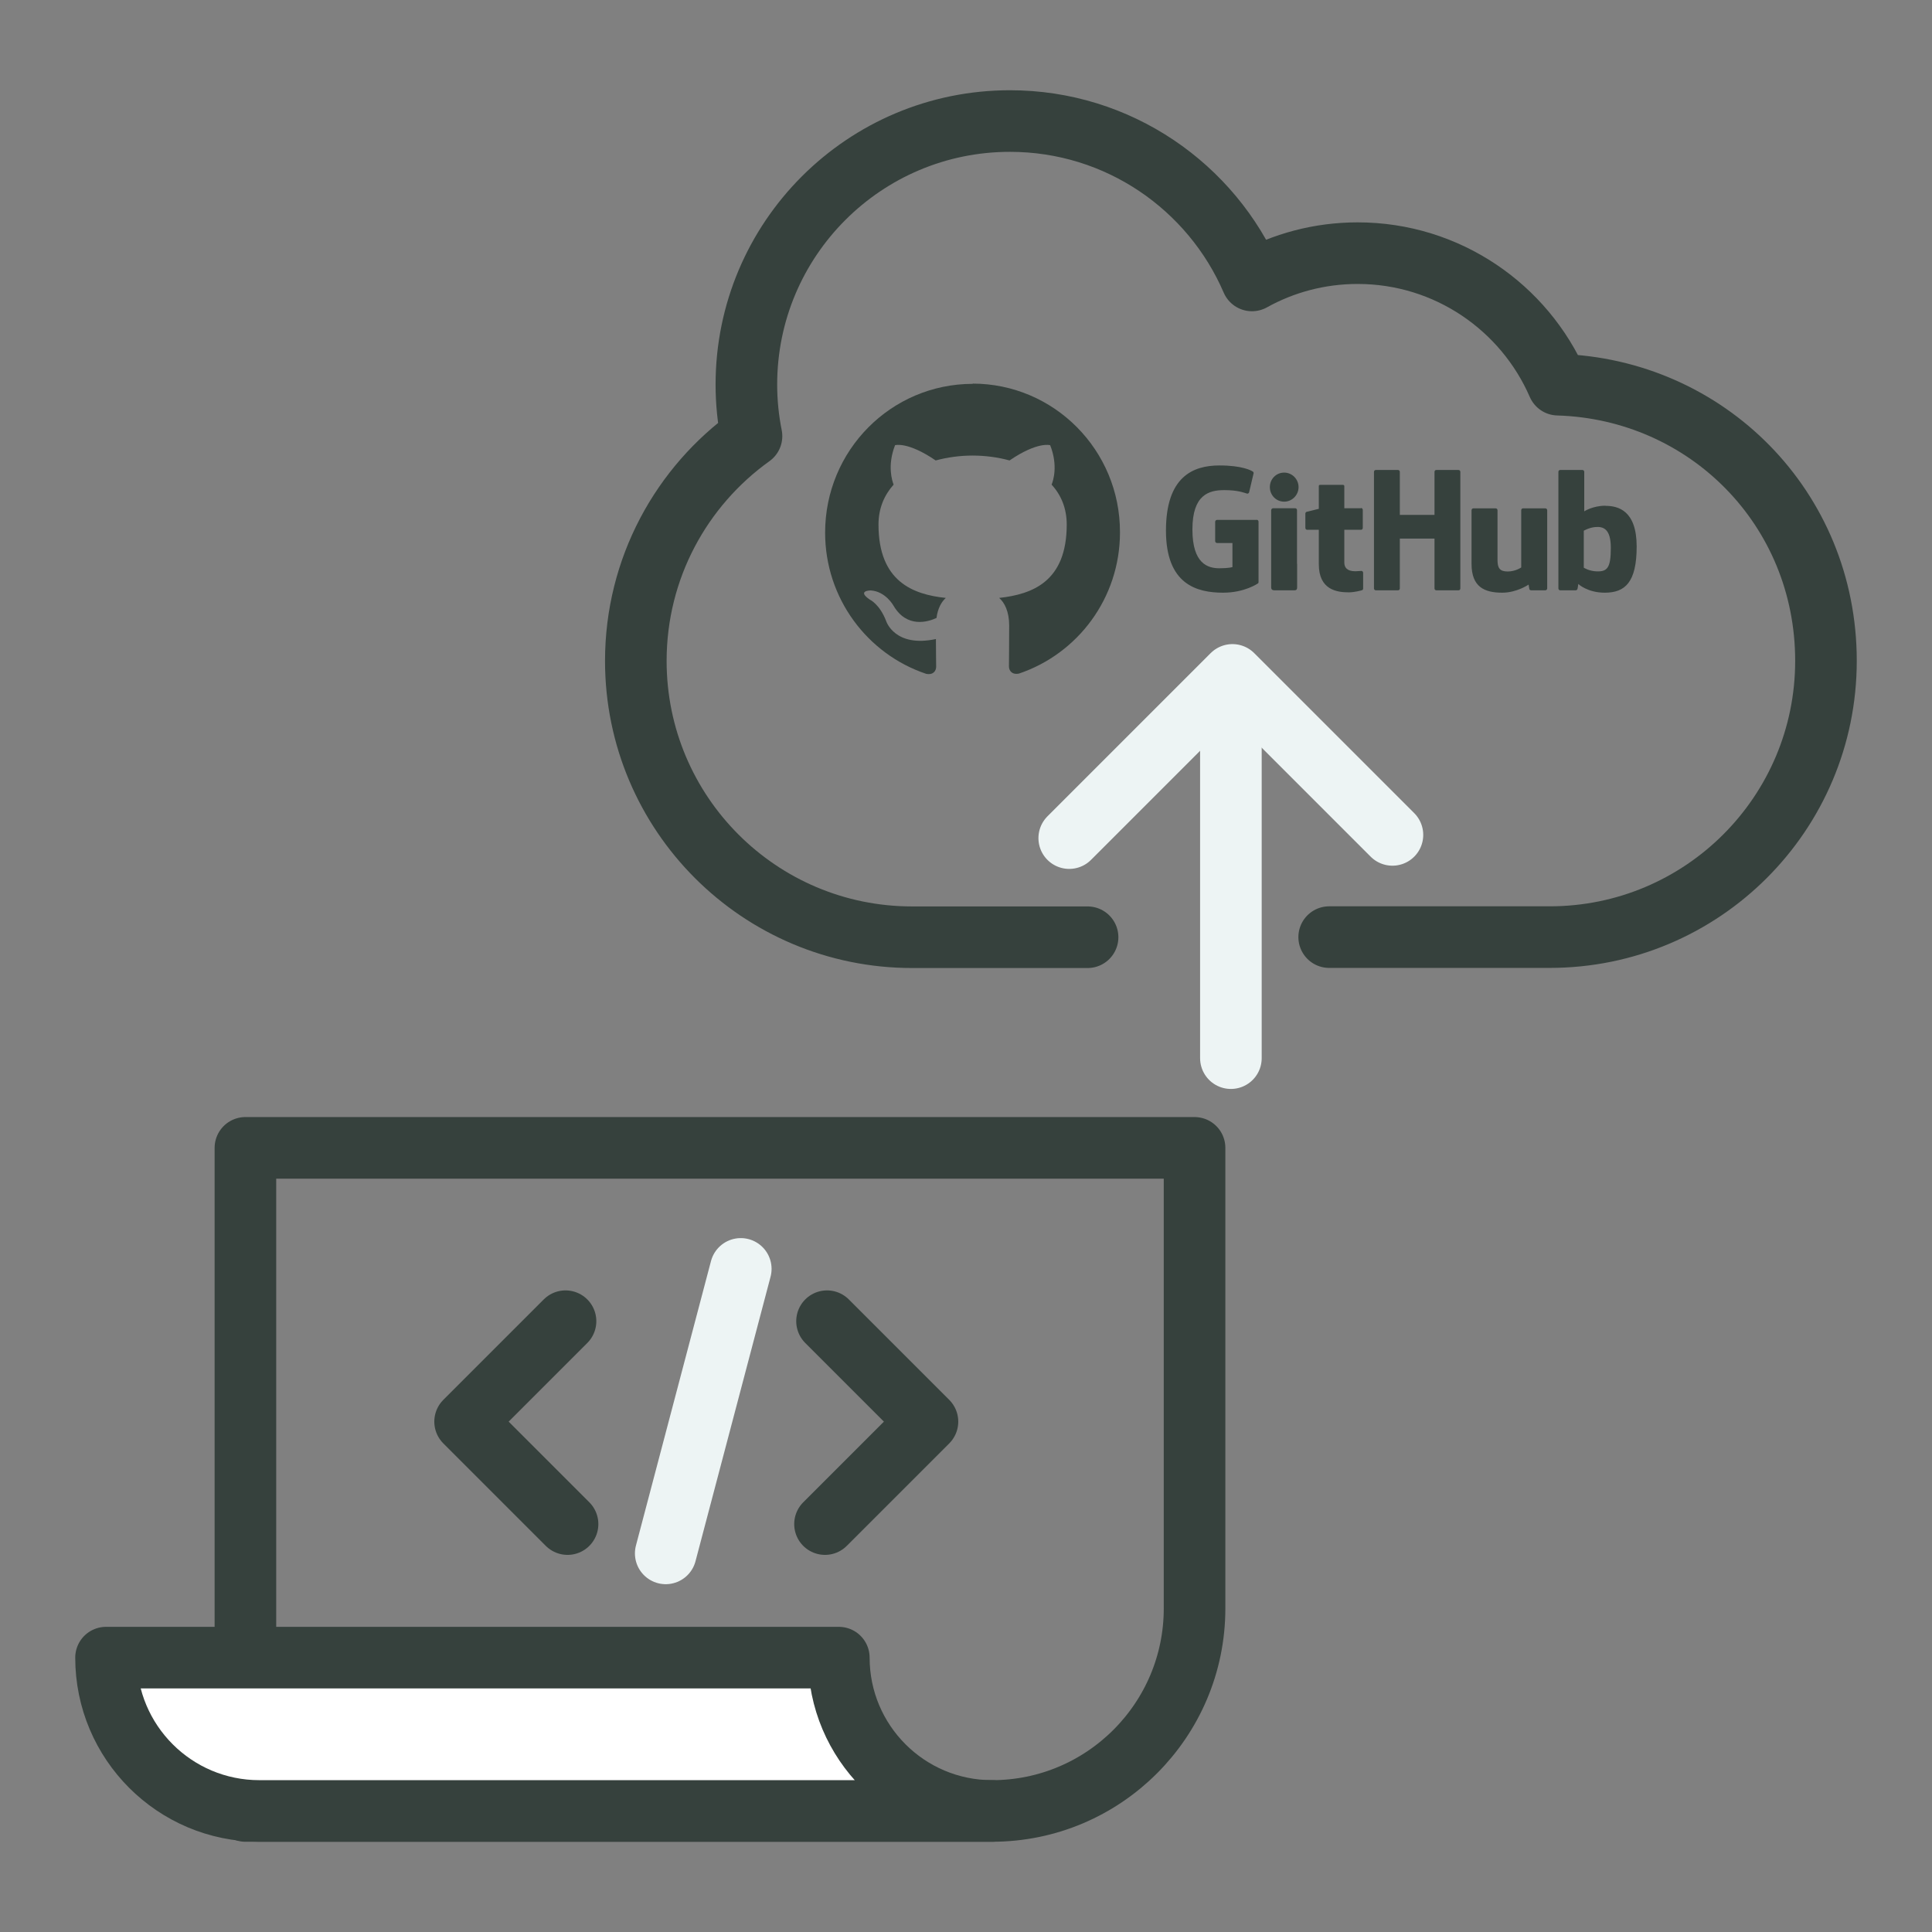 <?xml version="1.0" encoding="UTF-8"?><svg id="b" xmlns="http://www.w3.org/2000/svg" viewBox="0 0 162.17 162.17"><rect x="0" y="0" width="162.17" height="162.17" fill="#808080" stroke="none"/><g id="c"><rect width="162.17" height="162.17" fill="none"/><polyline points="47.64 127.93 39.04 119.33 47.47 110.9" fill="none" stroke="#36413d" stroke-linecap="round" stroke-linejoin="round" stroke-width="5.17"/><polyline points="69.25 127.93 77.85 119.33 69.42 110.9" fill="none" stroke="#36413d" stroke-linecap="round" stroke-linejoin="round" stroke-width="5.17"/><line x1="62.18" y1="106.51" x2="55.88" y2="130.39" fill="none" stroke="#edf4f4" stroke-linecap="round" stroke-linejoin="round" stroke-width="5.17"/><path d="M20.6,96.35h79.67v38.66c0,9.38-7.62,17-17,17H20.6v-55.66h0Z" fill="none" stroke="#36413d" stroke-linecap="round" stroke-linejoin="round" stroke-width="5.17"/><path d="M83.28,152.01c-7.11,0-12.87-5.76-12.87-12.87H8.9c0,7.11,5.76,12.87,12.87,12.87h61.5Z" fill="#fff" stroke="#36413d" stroke-linecap="round" stroke-linejoin="round" stroke-width="5.17"/><path d="M111.57,78.66h18.51c12.81,0,23.19-10.38,23.19-23.19s-10.01-22.81-22.49-23.18c-2.82-6.49-9.29-11.04-16.82-11.04-3.22,0-6.24.83-8.87,2.29-3.39-7.87-11.21-13.38-20.32-13.38-12.21,0-22.12,9.9-22.12,22.12,0,1.48.15,2.93.43,4.33-5.88,4.21-9.71,11.09-9.71,18.87,0,12.81,10.38,23.19,23.19,23.19h14.73" fill="none" stroke="#36413d" stroke-linecap="round" stroke-linejoin="round" stroke-width="5.17"/><line x1="103.32" y1="58.42" x2="103.32" y2="88.82" fill="none" stroke="#edf4f4" stroke-linecap="round" stroke-linejoin="round" stroke-width="5.17"/><polyline points="89.75 70.35 103.45 56.65 116.88 70.08" fill="none" stroke="#edf4f4" stroke-linecap="round" stroke-linejoin="round" stroke-width="5.17"/><path id="d" d="M81.66,32.22c-6.86,0-12.4,5.58-12.4,12.49,0,5.52,3.55,10.2,8.48,11.85.62.12.84-.27.84-.6,0-.29-.02-1.28-.02-2.32-3.45.74-4.17-1.49-4.17-1.49-.55-1.45-1.38-1.82-1.38-1.82-1.13-.77.08-.77.08-.77,1.25.08,1.91,1.28,1.91,1.28,1.11,1.9,2.89,1.37,3.61,1.03.1-.81.43-1.37.78-1.68-2.75-.29-5.65-1.37-5.65-6.16,0-1.37.49-2.48,1.27-3.35-.12-.31-.55-1.59.12-3.31,0,0,1.05-.33,3.41,1.28,1.01-.27,2.05-.41,3.1-.41,1.05,0,2.11.14,3.1.41,2.36-1.61,3.41-1.28,3.41-1.28.68,1.72.25,3,.12,3.31.8.87,1.27,1.99,1.27,3.35,0,4.8-2.89,5.85-5.67,6.16.45.39.84,1.14.84,2.32,0,1.68-.02,3.02-.02,3.43,0,.33.23.72.84.6,4.93-1.66,8.48-6.33,8.48-11.85.02-6.91-5.54-12.49-12.38-12.49Z" fill="#36413d" fill-rule="evenodd"/><g id="e"><path d="M105.48,43.64h-3.32c-.09,0-.16.07-.16.16v1.62c0,.09.07.16.16.16h1.29v2.02s-.29.1-1.09.1c-.95,0-2.27-.35-2.27-3.26s1.38-3.3,2.67-3.3c1.12,0,1.6.2,1.91.29.1.03.19-.07.19-.15l.37-1.57s-.01-.09-.06-.12c-.12-.09-.89-.52-2.81-.52-2.22,0-4.49.94-4.49,5.47s2.6,5.21,4.8,5.21c1.82,0,2.92-.78,2.92-.78.05-.03.05-.09.05-.12v-5.06c0-.09-.07-.16-.16-.16Z" fill="#36413d"/><path d="M122.58,39.61c0-.09-.07-.16-.15-.16h-1.87c-.09,0-.15.07-.15.16,0,0,0,3.61,0,3.61h-2.91v-3.61c0-.09-.07-.16-.15-.16h-1.87c-.09,0-.15.07-.15.16v9.78c0,.09.07.16.15.16h1.87c.09,0,.15-.07.15-.16v-4.18h2.91s0,4.18,0,4.18c0,.09.07.16.15.16h1.87c.09,0,.15-.07.15-.16v-9.78Z" fill="#36413d"/><path d="M109,40.89c0-.67-.54-1.22-1.21-1.22s-1.2.54-1.2,1.22.54,1.22,1.2,1.22,1.21-.55,1.21-1.22Z" fill="#36413d"/><path d="M108.87,47.33v-4.51c0-.09-.07-.16-.15-.16h-1.86c-.09,0-.16.09-.16.17v6.47c0,.19.12.25.27.25h1.68c.18,0,.23-.09.23-.25v-1.97Z" fill="#36413d"/><path d="M129.69,42.67h-1.85c-.09,0-.15.07-.15.16v4.8s-.47.34-1.14.34-.85-.3-.85-.96v-4.18c0-.09-.07-.16-.15-.16h-1.88c-.08,0-.15.07-.15.16v4.5c0,1.94,1.08,2.42,2.58,2.42,1.22,0,2.21-.68,2.21-.68,0,0,.05.36.07.4.02.04.08.08.14.08h1.2c.08,0,.15-.08.15-.16v-6.56c0-.09-.07-.16-.16-.16Z" fill="#36413d"/><path d="M134.75,42.45c-1.05,0-1.77.47-1.77.47v-3.31c0-.09-.07-.16-.15-.16h-1.87c-.09,0-.15.07-.15.16v9.78c0,.09.07.16.15.16h1.3c.06,0,.1-.03.14-.08.03-.05.08-.45.08-.45,0,0,.77.73,2.22.73,1.7,0,2.68-.86,2.68-3.88s-1.56-3.41-2.61-3.41ZM134.02,47.96c-.64-.02-1.08-.31-1.08-.31v-3.1s.43-.26.96-.31c.67-.06,1.31.14,1.31,1.74,0,1.68-.29,2.01-1.19,1.98Z" fill="#36413d"/><path d="M114.24,42.66h-1.4s0-1.85,0-1.85c0-.07-.04-.11-.12-.11h-1.91c-.07,0-.11.03-.11.1v1.91s-.96.23-1.02.25c-.06.02-.11.08-.11.15v1.2c0,.09.07.16.15.16h.98v2.89c0,2.15,1.51,2.36,2.52,2.36.46,0,1.02-.15,1.11-.18.06-.02.09-.08.09-.14v-1.32c0-.09-.07-.16-.15-.16s-.29.03-.51.03c-.69,0-.92-.32-.92-.73s0-2.75,0-2.75h1.4c.09,0,.15-.07.15-.16v-1.51c0-.09-.07-.16-.15-.16Z" fill="#36413d"/></g></g></svg>